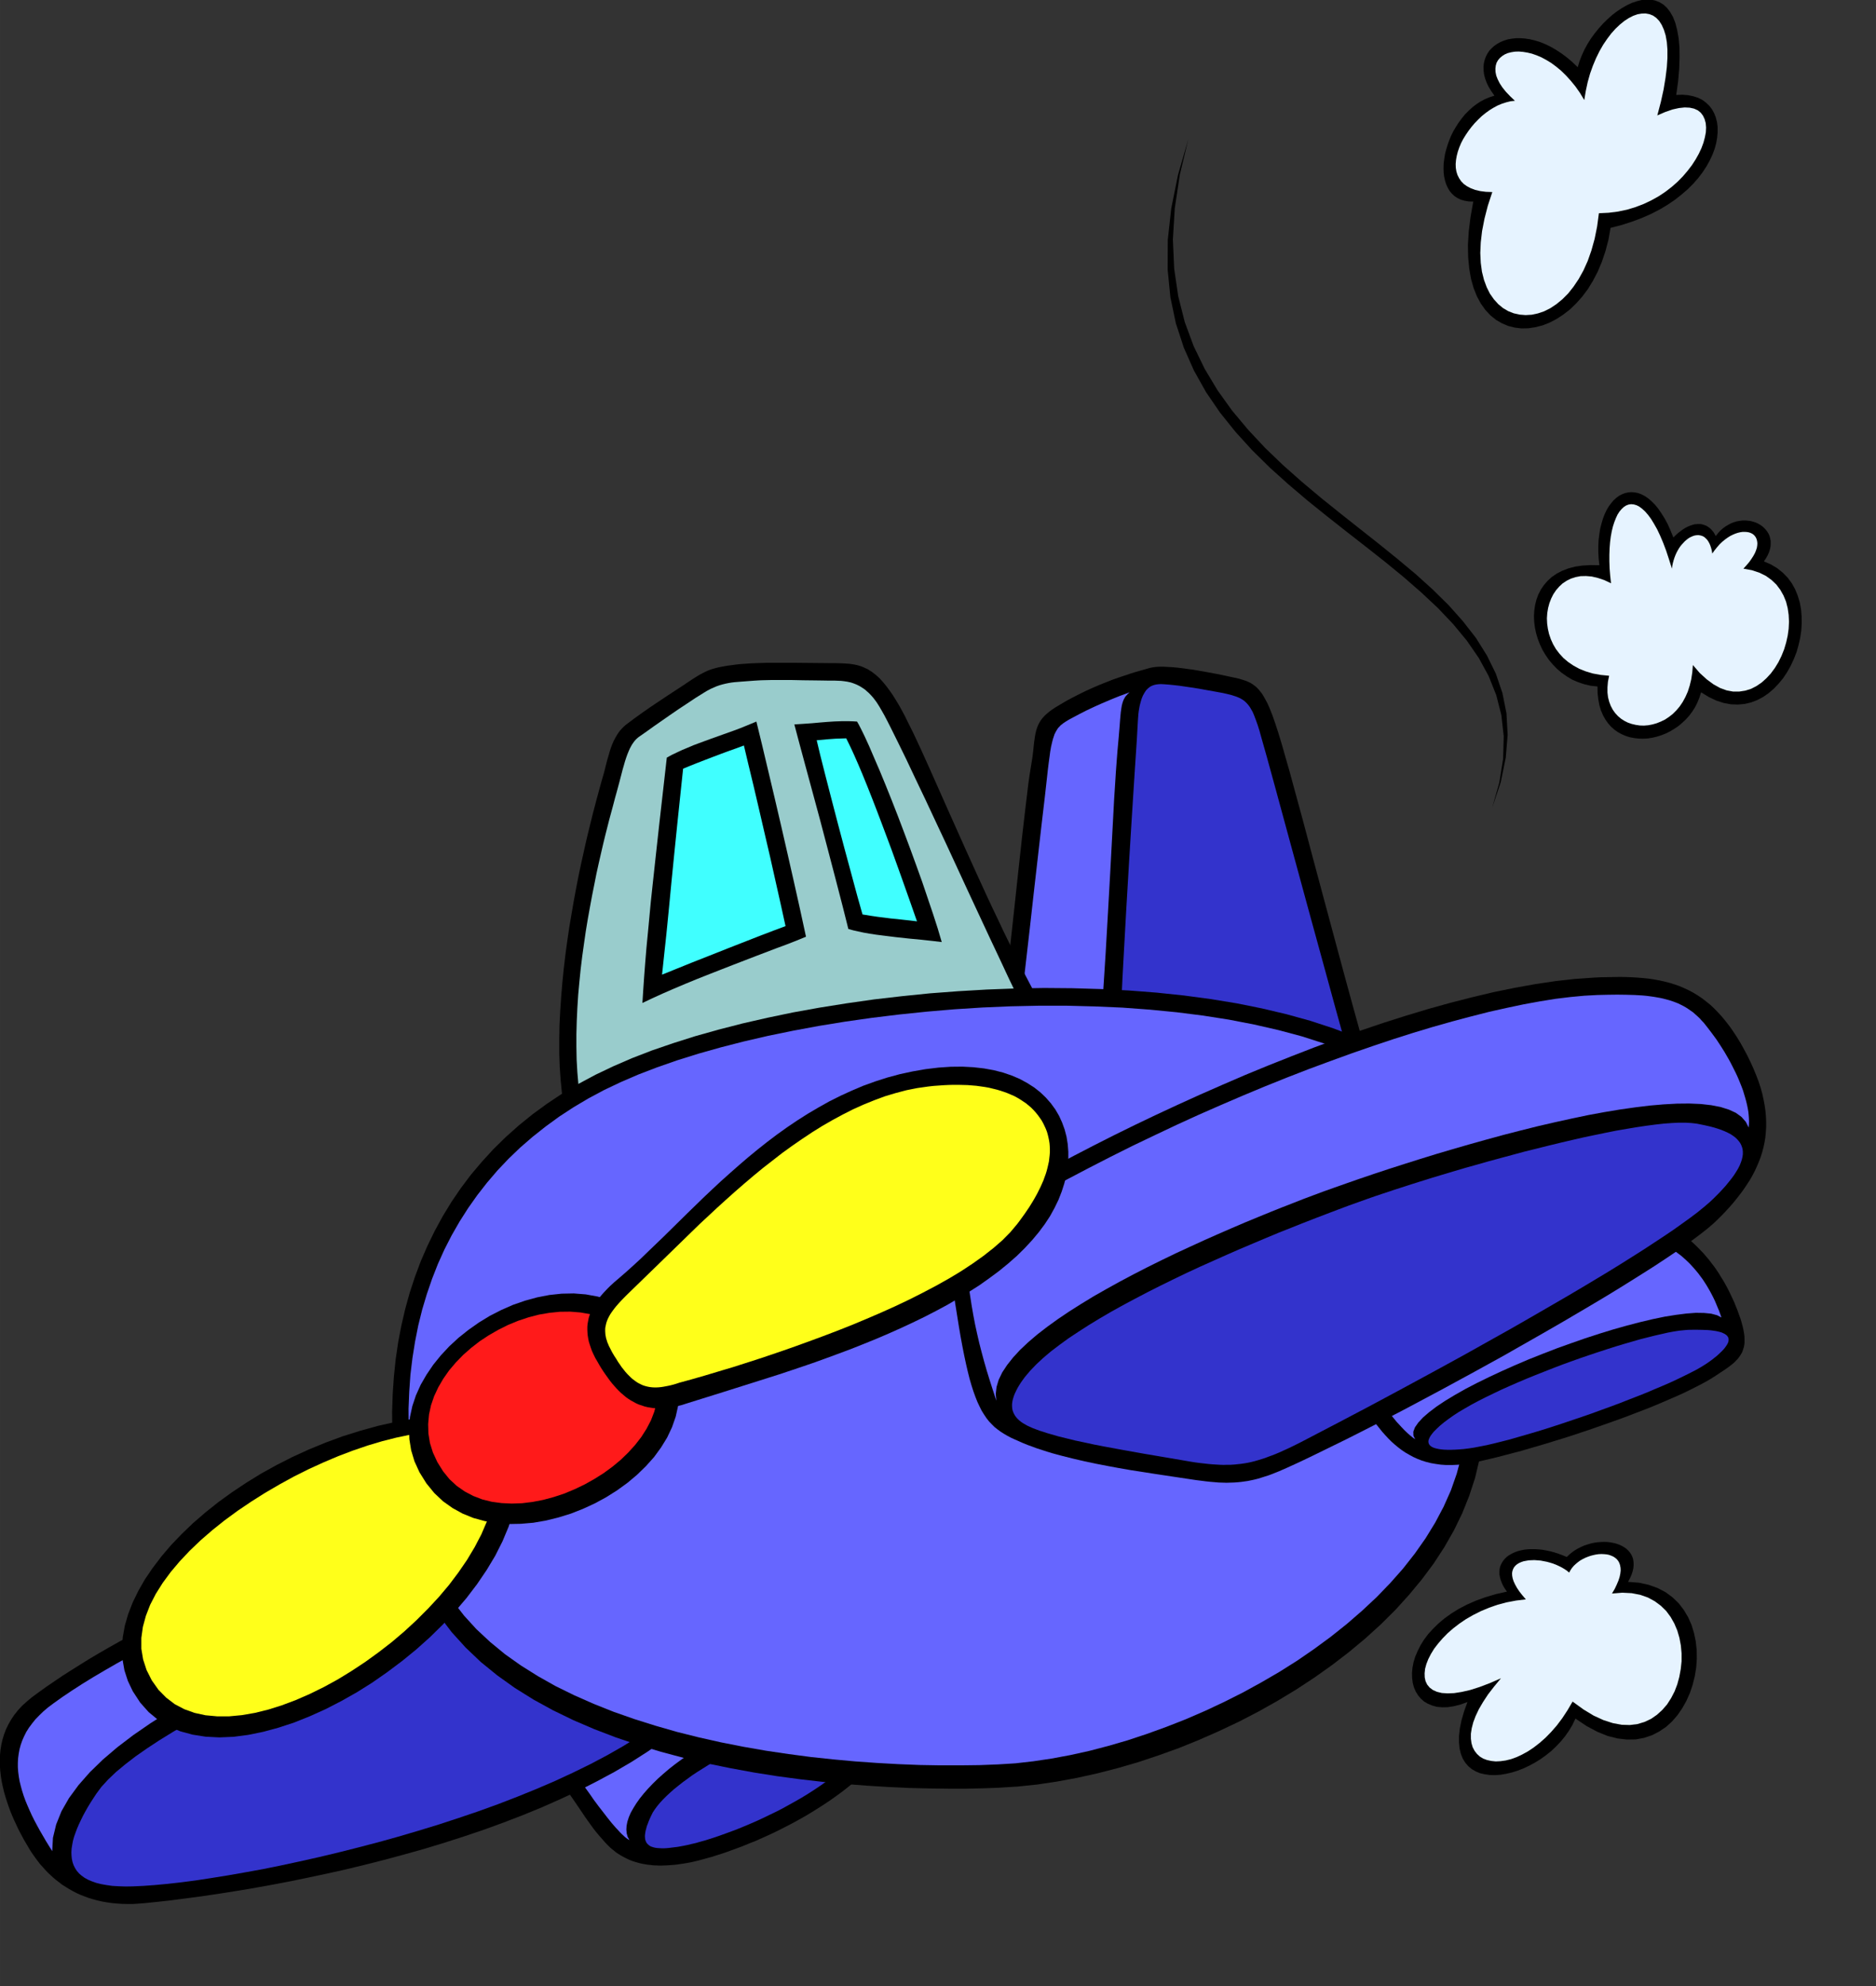 <?xml version='1.0' standalone='no'?>
<!DOCTYPE svg PUBLIC '-//W3C//DTD SVG 1.1//EN' 'http://www.w3.org/Graphics/SVG/1.1/DTD/svg11.dtd'><svg width='72.391mm' height='76.628mm' viewBox='0 0 205 217' xmlns='http://www.w3.org/2000/svg' xmlns:xlink='http://www.w3.org/1999/xlink' version='1.1'><rect x="0" y="0" width="205" height="217" fill="#333333" stroke="none"/><g transform='matrix(1,0,0,1,0,0)'><polygon points='9989,1169 9917,1469 9875,1750 9859,2013 9870,2259 9904,2490 9959,2707 10034,2910 10127,3101 10235,3281 10357,3451 10491,3611 10634,3764 10785,3909 10943,4049 11104,4184 11267,4315 11430,4444 11591,4571 11748,4698 11900,4825 12043,4954 12177,5086 12298,5222 12407,5362 12499,5509 12574,5662 12629,5824 12663,5994 12673,6176 12657,6368 12615,6573 12542,6791 12603,6577 12635,6376 12640,6187 12620,6009 12577,5841 12513,5681 12430,5529 12330,5384 12215,5245 12087,5110 11947,4979 11799,4850 11644,4723 11483,4596 11320,4469 11155,4339 10991,4207 10831,4071 10674,3930 10525,3783 10385,3629 10255,3467 10138,3296 10036,3114 9951,2922 9884,2717 9838,2498 9815,2266 9816,2017 9845,1753 9902,1470 9989,1169' stroke='none' stroke-width='1' stroke-linecap='butt' stroke-linejoin='miter' stroke-miterlimit='4' stroke-opacity='1'  transform='matrix(0.013,0,0,0.013,0,0)' fill='#000000' fill-rule='evenodd' fill-opacity='1'/><polygon points='13262,565 13277,515 13296,466 13318,418 13344,370 13373,324 13405,280 13440,237 13476,197 13514,160 13553,125 13594,94 13635,67 13677,43 13718,24 13760,10 13800,0 13840,-4 13879,-3 13915,5 13950,19 13983,39 14012,66 14039,101 14063,143 14083,194 14098,253 14110,320 14117,396 14118,482 14115,577 14106,682 14090,798 14142,796 14190,800 14234,809 14274,822 14310,840 14341,863 14368,889 14391,919 14409,952 14423,988 14433,1027 14438,1068 14438,1112 14434,1157 14426,1203 14413,1251 14395,1299 14372,1348 14345,1397 14313,1446 14276,1495 14234,1543 14187,1590 14135,1635 14079,1679 14017,1721 13950,1761 13878,1798 13801,1832 13718,1863 13631,1891 13538,1915 13520,2016 13495,2111 13465,2200 13430,2283 13390,2360 13347,2430 13299,2494 13248,2551 13195,2602 13139,2645 13082,2682 13024,2712 12965,2735 12905,2750 12846,2759 12789,2760 12732,2753 12677,2739 12625,2717 12575,2688 12529,2651 12486,2605 12448,2552 12415,2491 12387,2421 12365,2343 12350,2256 12341,2161 12339,2058 12346,1945 12361,1824 12384,1694 12346,1693 12311,1687 12279,1678 12250,1664 12225,1647 12203,1626 12184,1603 12169,1577 12156,1548 12146,1516 12139,1483 12135,1449 12134,1412 12135,1375 12140,1336 12146,1297 12156,1258 12168,1218 12182,1179 12198,1140 12217,1102 12239,1065 12262,1029 12288,994 12315,961 12345,931 12376,902 12410,876 12445,853 12483,833 12522,817 12562,804 12536,767 12514,731 12497,696 12484,661 12475,627 12471,594 12470,562 12473,532 12480,503 12490,476 12503,450 12519,426 12539,405 12561,385 12586,368 12613,353 12642,341 12674,331 12708,325 12744,321 12781,321 12820,324 12861,330 12902,340 12945,353 12989,371 13033,392 13078,418 13124,448 13170,482 13216,521 13262,565' stroke='none' stroke-width='1' stroke-linecap='butt' stroke-linejoin='miter' stroke-miterlimit='4' stroke-opacity='1'  transform='matrix(0.013,0,0,0.013,0,0)' fill='#000000' fill-rule='evenodd' fill-opacity='1'/><polygon points='13317,841 13330,763 13346,689 13366,618 13390,551 13416,489 13445,430 13476,376 13510,326 13544,281 13580,241 13617,206 13654,176 13691,152 13728,133 13764,120 13799,114 13833,113 13865,119 13895,131 13922,150 13947,176 13968,209 13986,249 14001,297 14011,353 14016,416 14016,487 14011,566 14000,654 13984,751 13961,856 13931,970 13998,941 14059,920 14113,908 14161,903 14204,905 14240,913 14271,927 14296,947 14315,972 14329,1002 14338,1035 14341,1072 14339,1112 14331,1154 14319,1199 14302,1245 14280,1292 14253,1340 14222,1388 14186,1435 14146,1482 14102,1527 14053,1570 14000,1611 13943,1649 13882,1683 13817,1714 13749,1740 13677,1762 13601,1778 13522,1788 13440,1792 13425,1904 13404,2008 13377,2105 13346,2193 13310,2273 13270,2345 13227,2409 13182,2466 13133,2515 13083,2556 13032,2590 12980,2616 12927,2634 12875,2645 12824,2648 12773,2644 12724,2633 12678,2615 12634,2589 12594,2556 12557,2515 12524,2468 12497,2414 12474,2352 12457,2284 12447,2209 12443,2126 12447,2037 12458,1942 12478,1839 12506,1730 12544,1614 12490,1612 12443,1606 12400,1596 12363,1582 12331,1565 12304,1546 12282,1523 12265,1498 12251,1470 12242,1441 12237,1410 12236,1378 12239,1344 12245,1310 12254,1275 12266,1240 12281,1204 12299,1169 12320,1135 12343,1101 12368,1068 12395,1036 12424,1006 12454,977 12486,951 12519,927 12553,906 12588,887 12624,872 12661,860 12697,851 12734,847 12693,808 12658,771 12629,735 12606,700 12589,666 12577,635 12571,605 12570,577 12573,551 12580,527 12592,506 12608,487 12627,471 12649,457 12675,446 12703,439 12734,434 12767,433 12802,436 12839,442 12877,451 12917,465 12957,482 12998,504 13039,529 13081,560 13122,594 13163,634 13203,678 13243,727 13281,781 13317,841' stroke='none' stroke-width='1' stroke-linecap='butt' stroke-linejoin='miter' stroke-miterlimit='4' stroke-opacity='1'  transform='matrix(0.013,0,0,0.013,0,0)' fill='#e6f3ff' fill-rule='evenodd' fill-opacity='1'/><polygon points='14066,4517 14081,4502 14095,4489 14110,4476 14125,4465 14139,4454 14153,4445 14167,4436 14181,4429 14194,4423 14208,4417 14221,4413 14233,4409 14246,4406 14258,4405 14270,4404 14282,4404 14294,4404 14305,4406 14316,4409 14326,4412 14336,4416 14346,4420 14355,4426 14364,4432 14373,4439 14381,4446 14389,4455 14397,4464 14404,4473 14410,4483 14416,4494 14422,4505 14442,4480 14462,4458 14484,4439 14506,4423 14530,4409 14553,4397 14577,4388 14601,4381 14625,4377 14648,4374 14672,4374 14695,4376 14717,4379 14739,4385 14760,4392 14779,4401 14798,4412 14815,4424 14830,4438 14844,4453 14856,4469 14867,4487 14875,4506 14880,4526 14884,4547 14884,4569 14883,4592 14878,4616 14870,4641 14859,4666 14845,4691 14827,4718 14887,4744 14940,4776 14986,4813 15027,4855 15061,4901 15089,4951 15111,5005 15128,5061 15139,5119 15144,5178 15145,5239 15141,5300 15132,5361 15118,5422 15101,5482 15078,5540 15052,5596 15022,5649 14989,5699 14951,5745 14911,5787 14867,5825 14821,5857 14772,5883 14720,5903 14665,5916 14609,5921 14550,5919 14490,5908 14428,5888 14364,5858 14299,5818 14285,5862 14268,5904 14248,5944 14225,5980 14199,6015 14171,6046 14140,6075 14108,6102 14074,6125 14039,6146 14003,6164 13965,6179 13927,6191 13889,6200 13851,6206 13813,6208 13775,6207 13738,6203 13701,6196 13666,6185 13633,6171 13600,6153 13570,6132 13542,6107 13517,6079 13494,6046 13474,6010 13457,5970 13444,5926 13435,5878 13429,5825 13428,5769 13371,5763 13316,5750 13265,5733 13216,5712 13171,5685 13128,5655 13089,5622 13053,5585 13020,5546 12991,5504 12965,5460 12944,5415 12926,5368 12912,5321 12902,5273 12896,5225 12894,5177 12897,5130 12904,5083 12915,5039 12931,4996 12952,4955 12978,4917 13009,4881 13044,4849 13085,4821 13131,4797 13183,4777 13240,4762 13302,4753 13370,4749 13444,4750 13438,4693 13435,4638 13435,4585 13438,4535 13444,4487 13451,4442 13462,4399 13474,4359 13488,4322 13504,4288 13522,4257 13542,4230 13563,4205 13585,4185 13609,4167 13634,4154 13659,4144 13686,4138 13713,4136 13741,4138 13769,4144 13797,4154 13826,4169 13854,4188 13882,4212 13911,4241 13938,4274 13965,4313 13992,4356 14018,4404 14042,4458 14066,4517' stroke='none' stroke-width='1' stroke-linecap='butt' stroke-linejoin='miter' stroke-miterlimit='4' stroke-opacity='1'  transform='matrix(0.013,0,0,0.013,0,0)' fill='#000000' fill-rule='evenodd' fill-opacity='1'/><polygon points='14054,4779 14057,4755 14062,4731 14068,4709 14075,4687 14083,4666 14092,4646 14102,4627 14113,4608 14124,4592 14137,4576 14150,4562 14163,4548 14176,4537 14190,4526 14204,4517 14219,4510 14233,4504 14247,4500 14261,4498 14275,4497 14289,4499 14302,4502 14315,4507 14327,4514 14338,4524 14349,4535 14359,4549 14368,4565 14376,4583 14383,4604 14389,4627 14393,4652 14413,4624 14434,4598 14455,4574 14477,4553 14499,4535 14521,4519 14543,4505 14565,4494 14586,4485 14607,4478 14628,4473 14648,4470 14666,4470 14684,4471 14701,4474 14716,4479 14730,4486 14742,4495 14752,4506 14760,4518 14766,4532 14770,4548 14772,4565 14771,4583 14768,4603 14761,4625 14752,4647 14739,4671 14723,4696 14704,4723 14681,4750 14655,4779 14726,4792 14789,4813 14844,4840 14891,4874 14932,4913 14965,4957 14992,5005 15013,5056 15027,5111 15035,5167 15038,5225 15035,5284 15027,5342 15014,5400 14997,5457 14975,5512 14949,5565 14919,5614 14885,5660 14848,5700 14808,5736 14764,5766 14719,5789 14671,5804 14620,5812 14568,5812 14514,5802 14459,5782 14403,5751 14346,5709 14288,5656 14230,5589 14225,5651 14216,5710 14203,5763 14187,5813 14167,5858 14144,5900 14119,5937 14091,5970 14061,6000 14029,6025 13996,6047 13961,6064 13926,6078 13891,6088 13855,6095 13819,6098 13784,6097 13750,6092 13716,6084 13684,6073 13654,6058 13626,6040 13600,6018 13577,5993 13557,5965 13540,5933 13527,5899 13517,5861 13512,5820 13512,5776 13516,5729 13526,5679 13455,5672 13389,5660 13329,5642 13274,5620 13225,5593 13181,5563 13142,5530 13108,5493 13079,5455 13055,5414 13036,5372 13021,5328 13011,5284 13005,5240 13003,5196 13006,5152 13013,5110 13024,5069 13039,5030 13057,4994 13080,4960 13106,4930 13135,4903 13168,4881 13204,4863 13244,4850 13286,4842 13332,4841 13380,4845 13431,4857 13485,4875 13542,4902 13535,4838 13530,4776 13528,4717 13528,4661 13530,4607 13534,4556 13540,4509 13548,4465 13558,4424 13570,4387 13583,4354 13597,4324 13613,4299 13631,4278 13649,4261 13669,4248 13690,4240 13711,4237 13733,4239 13757,4246 13780,4258 13804,4276 13829,4299 13854,4328 13879,4362 13904,4403 13930,4449 13955,4502 13980,4561 14005,4627 14029,4700 14054,4779' stroke='none' stroke-width='1' stroke-linecap='butt' stroke-linejoin='miter' stroke-miterlimit='4' stroke-opacity='1'  transform='matrix(0.013,0,0,0.013,0,0)' fill='#e6f3ff' fill-rule='evenodd' fill-opacity='1'/><polygon points='13170,13085 13192,13064 13215,13045 13239,13028 13265,13013 13291,13000 13318,12988 13346,12979 13373,12971 13401,12965 13429,12961 13457,12959 13485,12958 13511,12959 13538,12962 13563,12967 13587,12973 13610,12981 13632,12991 13651,13002 13670,13015 13686,13030 13700,13046 13712,13064 13721,13083 13728,13104 13731,13127 13732,13151 13730,13177 13724,13204 13715,13232 13702,13262 13685,13294 13777,13301 13859,13319 13934,13346 14001,13381 14059,13424 14110,13473 14153,13529 14189,13589 14218,13654 14239,13722 14254,13793 14262,13866 14263,13940 14258,14014 14246,14087 14228,14159 14205,14228 14175,14295 14140,14357 14100,14415 14054,14468 14003,14514 13946,14552 13886,14583 13820,14605 13750,14618 13675,14619 13597,14610 13514,14589 13427,14554 13337,14506 13243,14443 13218,14495 13189,14544 13156,14591 13120,14635 13080,14677 13039,14716 12995,14751 12949,14784 12902,14813 12854,14839 12805,14862 12756,14881 12708,14896 12660,14907 12613,14915 12567,14918 12523,14917 12481,14911 12441,14902 12405,14887 12372,14868 12342,14843 12317,14814 12296,14780 12280,14740 12269,14695 12264,14645 12264,14588 12271,14526 12285,14458 12306,14385 12335,14304 12276,14325 12221,14339 12169,14347 12122,14348 12078,14344 12038,14333 12002,14318 11970,14299 11942,14274 11919,14246 11900,14215 11885,14180 11875,14142 11870,14101 11869,14059 11873,14015 11882,13969 11896,13923 11916,13876 11940,13828 11969,13781 12004,13734 12045,13689 12091,13644 12142,13601 12199,13560 12262,13521 12331,13485 12406,13452 12486,13423 12573,13397 12667,13376 12649,13350 12634,13325 12623,13300 12614,13276 12608,13253 12604,13231 12604,13209 12605,13189 12609,13169 12616,13150 12625,13133 12636,13116 12648,13101 12663,13086 12680,13073 12699,13062 12719,13051 12741,13042 12764,13034 12789,13028 12816,13023 12843,13020 12872,13019 12902,13019 12933,13021 12965,13024 12997,13030 13031,13037 13065,13046 13099,13057 13134,13070 13170,13085' stroke='none' stroke-width='1' stroke-linecap='butt' stroke-linejoin='miter' stroke-miterlimit='4' stroke-opacity='1'  transform='matrix(0.013,0,0,0.013,0,0)' fill='#000000' fill-rule='evenodd' fill-opacity='1'/><polygon points='13190,13216 13201,13196 13213,13178 13228,13160 13245,13144 13263,13129 13282,13115 13303,13103 13325,13092 13347,13083 13370,13075 13393,13069 13416,13064 13439,13061 13462,13060 13484,13061 13505,13063 13525,13067 13544,13074 13562,13082 13577,13092 13591,13104 13603,13119 13612,13136 13618,13154 13622,13176 13623,13199 13620,13225 13614,13253 13604,13284 13590,13317 13573,13353 13550,13392 13637,13385 13716,13389 13788,13403 13853,13426 13910,13457 13961,13495 14006,13539 14043,13589 14074,13644 14099,13703 14117,13765 14129,13829 14135,13895 14135,13961 14128,14027 14116,14092 14099,14155 14076,14215 14047,14271 14013,14324 13973,14370 13928,14411 13879,14445 13824,14471 13764,14489 13700,14497 13631,14495 13557,14481 13479,14456 13396,14418 13310,14366 13219,14300 13176,14373 13132,14440 13086,14501 13038,14556 12990,14605 12941,14648 12892,14686 12844,14718 12795,14745 12748,14767 12701,14784 12656,14795 12613,14801 12573,14803 12535,14799 12499,14791 12467,14779 12439,14762 12415,14740 12395,14714 12379,14684 12369,14650 12364,14612 12364,14570 12371,14524 12384,14474 12404,14421 12431,14364 12466,14304 12508,14240 12559,14174 12617,14104 12523,14145 12436,14178 12357,14203 12287,14219 12223,14229 12168,14231 12120,14228 12079,14218 12045,14203 12018,14183 11997,14158 11983,14129 11976,14097 11975,14062 11979,14024 11990,13984 12006,13943 12028,13900 12055,13856 12088,13813 12126,13769 12168,13726 12215,13685 12267,13645 12323,13607 12384,13572 12448,13540 12517,13511 12589,13486 12665,13466 12744,13451 12826,13441 12796,13406 12771,13374 12751,13344 12735,13315 12723,13289 12715,13264 12711,13242 12710,13221 12713,13203 12719,13186 12727,13171 12739,13157 12752,13146 12768,13136 12786,13128 12806,13121 12827,13117 12850,13113 12873,13112 12898,13111 12924,13113 12950,13115 12976,13120 13002,13125 13028,13132 13054,13140 13080,13150 13104,13161 13128,13173 13150,13186 13171,13200 13190,13216' stroke='none' stroke-width='1' stroke-linecap='butt' stroke-linejoin='miter' stroke-miterlimit='4' stroke-opacity='1'  transform='matrix(0.013,0,0,0.013,0,0)' fill='#e6f3ff' fill-rule='evenodd' fill-opacity='1'/><polygon points='4578,14791 4634,14866 4684,14934 4729,14995 4769,15051 4836,15148 4891,15229 4915,15265 4939,15299 4962,15331 4985,15363 5009,15394 5035,15425 5063,15457 5093,15491 5110,15508 5126,15524 5143,15539 5161,15553 5178,15567 5196,15579 5215,15591 5234,15602 5253,15612 5273,15622 5293,15631 5313,15639 5334,15646 5355,15652 5377,15658 5399,15663 5421,15667 5444,15671 5467,15673 5490,15676 5514,15677 5539,15678 5563,15678 5589,15677 5614,15676 5640,15674 5667,15672 5694,15669 5721,15665 5749,15661 5777,15656 5805,15651 5836,15644 5870,15636 5907,15626 5947,15615 5990,15603 6036,15588 6084,15573 6134,15555 6186,15536 6240,15516 6296,15493 6354,15470 6412,15444 6472,15417 6533,15388 6594,15357 6656,15325 6718,15291 6780,15256 6842,15218 6904,15179 6965,15139 7026,15096 7086,15052 7145,15005 7202,14958 7259,14908 7313,14856 7366,14803 7417,14748 7465,14691 7511,14632 7390,14581 7267,14532 7143,14483 7017,14436 6891,14390 6765,14345 6640,14302 6516,14260 6393,14221 6272,14184 6154,14149 6039,14117 5928,14088 5821,14061 5769,14049 5718,14038 5669,14028 5621,14018 5537,14071 5458,14122 5385,14169 5317,14215 5252,14259 5190,14302 5130,14344 5072,14386 5015,14429 4957,14473 4900,14519 4841,14567 4780,14618 4716,14671 4649,14729 4578,14791' stroke='none' stroke-width='1' stroke-linecap='butt' stroke-linejoin='miter' stroke-miterlimit='4' stroke-opacity='1'  transform='matrix(0.013,0,0,0.013,0,0)' fill='#000000' fill-rule='evenodd' fill-opacity='1'/><polygon points='4778,14812 4826,14886 4887,14976 4921,15026 4957,15076 4993,15128 5031,15179 5069,15228 5106,15276 5142,15321 5177,15361 5194,15379 5210,15397 5225,15412 5240,15426 5254,15439 5267,15449 5280,15458 5291,15464 5276,15437 5268,15408 5265,15376 5267,15343 5274,15308 5286,15271 5302,15234 5324,15195 5349,15155 5378,15114 5411,15073 5447,15032 5487,14990 5530,14948 5576,14907 5624,14866 5675,14826 5728,14787 5783,14749 5840,14712 5898,14676 5958,14642 6019,14610 6081,14580 6143,14552 6206,14527 6269,14504 6332,14484 6394,14467 6457,14453 6518,14443 6579,14436 6437,14390 6304,14346 6180,14305 6063,14267 6008,14250 5953,14235 5900,14220 5848,14207 5797,14196 5746,14187 5696,14179 5647,14173 5526,14254 5410,14334 5298,14411 5189,14489 5136,14528 5084,14567 5032,14607 4981,14646 4930,14687 4879,14728 4828,14769 4778,14812' stroke='none' stroke-width='1' stroke-linecap='butt' stroke-linejoin='miter' stroke-miterlimit='4' stroke-opacity='1'  transform='matrix(0.013,0,0,0.013,0,0)' fill='#6666ff' fill-rule='evenodd' fill-opacity='1'/><polygon points='6801,14513 6755,14519 6708,14527 6660,14537 6611,14549 6561,14562 6510,14578 6459,14595 6408,14613 6356,14633 6305,14654 6253,14677 6202,14700 6151,14725 6101,14751 6052,14777 6003,14804 5956,14832 5910,14861 5865,14889 5821,14918 5780,14948 5740,14977 5702,15007 5666,15036 5632,15066 5601,15095 5573,15123 5547,15151 5524,15179 5504,15206 5487,15232 5474,15258 5463,15282 5453,15305 5445,15327 5437,15347 5432,15367 5427,15385 5424,15402 5422,15417 5421,15432 5422,15446 5423,15458 5427,15470 5431,15480 5437,15490 5444,15498 5452,15505 5461,15512 5472,15518 5484,15522 5497,15526 5511,15529 5527,15531 5544,15532 5562,15533 5581,15533 5602,15532 5624,15530 5647,15527 5696,15521 5751,15511 5780,15505 5813,15497 5848,15489 5886,15478 5926,15467 5967,15454 6011,15440 6057,15424 6104,15407 6153,15389 6203,15370 6254,15349 6306,15327 6359,15304 6413,15279 6467,15253 6521,15227 6576,15199 6630,15169 6684,15139 6738,15108 6792,15075 6845,15041 6897,15006 6948,14970 6998,14933 7047,14895 7094,14856 7140,14816 7183,14775 7225,14733 7265,14689 7206,14666 7149,14643 7093,14621 7037,14600 6980,14578 6923,14557 6863,14535 6801,14513' stroke='none' stroke-width='1' stroke-linecap='butt' stroke-linejoin='miter' stroke-miterlimit='4' stroke-opacity='1'  transform='matrix(0.013,0,0,0.013,0,0)' fill='#3333cc' fill-rule='evenodd' fill-opacity='1'/><polygon points='3903,12619 3726,12675 3553,12732 3385,12788 3222,12844 3064,12900 2910,12955 2760,13010 2615,13065 2474,13120 2337,13174 2205,13228 2076,13282 1952,13335 1831,13388 1715,13440 1602,13492 1493,13544 1388,13596 1287,13646 1189,13697 1094,13747 1003,13796 916,13845 831,13894 750,13942 673,13990 598,14037 526,14083 458,14129 392,14174 329,14219 269,14263 226,14299 186,14335 151,14373 120,14412 93,14452 70,14493 50,14534 34,14576 21,14619 11,14663 4,14706 0,14750 -2,14794 -1,14838 2,14882 7,14926 14,14970 23,15013 33,15056 45,15098 58,15139 72,15180 86,15219 102,15258 118,15295 135,15331 151,15366 168,15399 201,15461 233,15515 248,15541 264,15566 281,15591 299,15616 317,15640 336,15665 357,15688 378,15712 400,15735 423,15757 447,15779 472,15800 498,15820 524,15840 553,15858 582,15876 612,15893 643,15909 676,15924 710,15937 744,15950 781,15961 818,15971 857,15980 897,15987 938,15993 980,15997 1024,16000 1070,16001 1117,16001 1165,15998 1215,15994 1323,15983 1439,15970 1562,15954 1691,15937 1826,15917 1966,15895 2112,15871 2262,15844 2416,15815 2573,15783 2733,15749 2896,15713 3061,15673 3227,15631 3394,15586 3562,15539 3730,15488 3898,15434 4064,15378 4229,15318 4393,15255 4554,15189 4712,15119 4867,15047 5018,14970 5165,14891 5307,14808 5443,14721 5574,14631 5699,14537 5817,14439 5928,14337 5876,14297 5823,14254 5768,14210 5712,14163 5594,14065 5472,13960 5215,13736 4948,13501 4812,13382 4676,13263 4541,13145 4407,13030 4276,12919 4147,12813 4084,12762 4023,12712 3962,12665 3903,12619' stroke='none' stroke-width='1' stroke-linecap='butt' stroke-linejoin='miter' stroke-miterlimit='4' stroke-opacity='1'  transform='matrix(0.013,0,0,0.013,0,0)' fill='#000000' fill-rule='evenodd' fill-opacity='1'/><polygon points='3870,12783 3780,12809 3685,12837 3586,12867 3485,12900 3380,12934 3272,12971 3161,13010 3049,13050 2934,13092 2818,13136 2701,13182 2582,13229 2463,13277 2343,13326 2223,13377 2104,13429 1984,13481 1866,13535 1748,13589 1632,13644 1517,13699 1404,13755 1294,13811 1186,13868 1081,13924 979,13981 880,14038 785,14094 694,14150 607,14206 525,14261 448,14316 404,14349 365,14382 330,14416 297,14450 269,14485 243,14520 221,14555 203,14591 187,14627 174,14664 164,14701 157,14739 152,14777 150,14815 150,14853 153,14892 158,14931 165,14971 175,15011 186,15051 199,15092 214,15133 231,15174 249,15215 268,15257 289,15299 312,15342 335,15384 360,15427 385,15470 412,15514 439,15557 445,15445 472,15333 517,15221 580,15111 660,15002 755,14894 864,14788 986,14684 1120,14582 1265,14482 1418,14385 1580,14292 1748,14201 1922,14114 2101,14030 2282,13950 2466,13875 2650,13804 2834,13737 3016,13676 3195,13619 3370,13568 3539,13523 3702,13483 3857,13450 4003,13423 4139,13403 4263,13390 4375,13383 4472,13385 4555,13393 4621,13410 4503,13309 4398,13221 4304,13143 4217,13072 4134,13004 4051,12936 3964,12863 3870,12783' stroke='none' stroke-width='1' stroke-linecap='butt' stroke-linejoin='miter' stroke-miterlimit='4' stroke-opacity='1'  transform='matrix(0.013,0,0,0.013,0,0)' fill='#6666ff' fill-rule='evenodd' fill-opacity='1'/><polygon points='4771,13542 4670,13530 4560,13525 4443,13526 4319,13534 4189,13548 4054,13568 3914,13594 3770,13625 3622,13660 3472,13700 3320,13745 3166,13793 3012,13844 2858,13899 2704,13957 2551,14018 2400,14081 2252,14145 2107,14212 1965,14279 1829,14348 1697,14417 1571,14486 1452,14556 1340,14625 1235,14694 1139,14761 1052,14828 975,14892 909,14955 853,15016 810,15074 785,15112 761,15149 738,15187 717,15224 697,15261 679,15298 662,15334 647,15369 634,15404 622,15438 613,15471 607,15504 602,15535 600,15566 601,15595 604,15623 610,15650 619,15676 631,15700 646,15723 664,15744 686,15763 711,15781 740,15797 773,15811 810,15824 850,15834 895,15842 944,15849 997,15852 1054,15854 1117,15853 1204,15849 1301,15842 1408,15832 1523,15819 1646,15803 1776,15783 1913,15761 2056,15736 2205,15709 2358,15678 2516,15644 2677,15608 2841,15569 3007,15527 3176,15483 3345,15436 3515,15386 3685,15334 3853,15279 4021,15222 4187,15162 4350,15099 4510,15034 4666,14967 4817,14897 4964,14825 5104,14751 5239,14674 5366,14595 5486,14514 5598,14430 5701,14344 5570,14234 5450,14132 5339,14036 5231,13943 5124,13850 5015,13755 4898,13653 4771,13542' stroke='none' stroke-width='1' stroke-linecap='butt' stroke-linejoin='miter' stroke-miterlimit='4' stroke-opacity='1'  transform='matrix(0.013,0,0,0.013,0,0)' fill='#3333cc' fill-rule='evenodd' fill-opacity='1'/><polygon points='11513,8961 11441,8704 11373,8459 11309,8225 11249,8003 11138,7591 11039,7222 10952,6895 10874,6609 10839,6480 10805,6362 10774,6253 10744,6154 10731,6115 10719,6078 10707,6044 10696,6012 10684,5982 10673,5954 10662,5929 10651,5905 10639,5883 10628,5863 10617,5844 10606,5827 10594,5812 10583,5798 10571,5785 10559,5773 10546,5763 10534,5754 10521,5745 10507,5737 10493,5731 10479,5724 10464,5719 10449,5714 10416,5704 10381,5696 10343,5688 10302,5679 10213,5661 10121,5644 10075,5636 10029,5628 9984,5622 9940,5616 9897,5611 9855,5607 9816,5605 9779,5603 9745,5603 9714,5605 9700,5607 9687,5609 9675,5611 9663,5614 9611,5629 9540,5649 9499,5662 9454,5677 9406,5693 9355,5711 9302,5732 9246,5754 9188,5779 9128,5806 9067,5836 9005,5868 8973,5885 8942,5903 8910,5922 8878,5941 8859,5953 8841,5965 8825,5977 8810,5989 8796,6001 8783,6013 8772,6025 8762,6036 8752,6049 8744,6061 8737,6073 8730,6086 8724,6099 8719,6112 8714,6126 8710,6140 8703,6169 8698,6200 8693,6234 8689,6270 8685,6310 8680,6352 8673,6398 8665,6448 8655,6509 8644,6586 8633,6679 8620,6786 8591,7036 8559,7328 8524,7653 8486,8000 8445,8360 8403,8723 8487,8735 8571,8747 8657,8759 8744,8770 8920,8790 9101,8810 9285,8828 9473,8845 9665,8861 9860,8876 10058,8890 10258,8902 10462,8914 10668,8925 10876,8935 11086,8944 11299,8953 11513,8961' stroke='none' stroke-width='1' stroke-linecap='butt' stroke-linejoin='miter' stroke-miterlimit='4' stroke-opacity='1'  transform='matrix(0.013,0,0,0.013,0,0)' fill='#000000' fill-rule='evenodd' fill-opacity='1'/><polygon points='11317,8803 11223,8463 11119,8083 11010,7686 10903,7293 10803,6926 10716,6606 10647,6355 10602,6196 10587,6142 10572,6094 10557,6052 10543,6015 10536,5998 10529,5982 10521,5968 10513,5954 10505,5941 10497,5930 10488,5919 10479,5909 10470,5900 10460,5891 10449,5883 10438,5876 10426,5869 10413,5863 10399,5857 10385,5852 10354,5842 10319,5833 10279,5824 10235,5816 10152,5801 10080,5788 10017,5778 9962,5770 9914,5763 9870,5758 9831,5754 9793,5751 9776,5750 9758,5749 9740,5750 9722,5752 9712,5754 9703,5756 9694,5759 9686,5762 9677,5766 9668,5771 9660,5777 9651,5784 9643,5792 9635,5800 9628,5810 9621,5821 9614,5833 9607,5846 9601,5860 9595,5876 9590,5893 9585,5911 9580,5931 9576,5953 9572,5976 9569,6001 9567,6027 9565,6056 9555,6231 9537,6504 9515,6850 9491,7239 9467,7645 9445,8041 9435,8226 9427,8399 9421,8555 9417,8692 9650,8710 9903,8729 10165,8747 10428,8764 10558,8772 10684,8779 10807,8786 10924,8791 11034,8796 11137,8800 11232,8802 11317,8803' stroke='none' stroke-width='1' stroke-linecap='butt' stroke-linejoin='miter' stroke-miterlimit='4' stroke-opacity='1'  transform='matrix(0.013,0,0,0.013,0,0)' fill='#3333cc' fill-rule='evenodd' fill-opacity='1'/><polygon points='9495,5818 9453,5834 9412,5849 9372,5865 9333,5881 9260,5912 9193,5942 9132,5971 9077,5999 9028,6025 8985,6048 8962,6062 8942,6075 8933,6082 8924,6089 8915,6096 8908,6104 8900,6112 8893,6120 8887,6129 8881,6139 8875,6149 8870,6159 8864,6171 8860,6183 8851,6210 8843,6241 8835,6276 8828,6316 8822,6361 8815,6412 8808,6469 8801,6533 8782,6703 8755,6932 8724,7203 8690,7500 8656,7804 8622,8100 8591,8369 8566,8595 8643,8607 8728,8620 8816,8633 8907,8646 8952,8653 8998,8658 9042,8663 9086,8668 9129,8671 9170,8674 9210,8676 9248,8677 9260,8517 9272,8350 9283,8180 9294,8007 9314,7658 9333,7319 9350,7001 9365,6719 9373,6595 9380,6485 9387,6391 9393,6313 9404,6191 9412,6094 9415,6053 9418,6017 9421,5986 9425,5958 9429,5933 9434,5912 9440,5893 9447,5876 9452,5868 9456,5860 9461,5853 9467,5846 9480,5832 9495,5818' stroke='none' stroke-width='1' stroke-linecap='butt' stroke-linejoin='miter' stroke-miterlimit='4' stroke-opacity='1'  transform='matrix(0.013,0,0,0.013,0,0)' fill='#6666ff' fill-rule='evenodd' fill-opacity='1'/><polygon points='8837,8592 8794,8519 8750,8442 8706,8362 8662,8278 8617,8192 8572,8103 8526,8012 8481,7920 8435,7826 8390,7730 8344,7634 8299,7538 8210,7344 8123,7152 7958,6783 7810,6450 7744,6304 7684,6175 7656,6118 7630,6066 7607,6019 7585,5978 7565,5941 7545,5907 7525,5874 7506,5844 7487,5816 7468,5790 7450,5766 7432,5744 7414,5723 7397,5704 7379,5687 7362,5672 7344,5658 7327,5645 7309,5634 7292,5623 7274,5615 7257,5607 7239,5600 7220,5594 7202,5589 7183,5585 7164,5582 7145,5579 7105,5576 7063,5574 7018,5573 6971,5573 6872,5572 6767,5571 6661,5570 6555,5570 6453,5570 6355,5573 6309,5575 6265,5578 6224,5581 6186,5585 6151,5590 6118,5594 6089,5599 6062,5604 6037,5609 6014,5615 5992,5621 5971,5628 5950,5636 5930,5645 5910,5655 5889,5666 5867,5679 5844,5693 5819,5709 5793,5726 5735,5765 5672,5806 5605,5850 5536,5896 5466,5943 5397,5991 5329,6040 5265,6088 5253,6098 5242,6108 5231,6119 5221,6130 5211,6141 5202,6153 5194,6165 5186,6177 5171,6203 5157,6230 5145,6258 5134,6288 5124,6319 5115,6351 5105,6384 5096,6419 5078,6491 5056,6567 5040,6625 5015,6717 4983,6839 4946,6989 4926,7073 4906,7163 4885,7257 4864,7356 4844,7459 4824,7566 4805,7676 4786,7788 4769,7903 4753,8020 4739,8139 4727,8258 4717,8378 4709,8497 4703,8617 4701,8735 4701,8852 4705,8968 4713,9081 4724,9192 4739,9299 4758,9403 4782,9503 4811,9599 4875,9577 4950,9554 5034,9529 5127,9503 5229,9475 5339,9446 5456,9416 5580,9385 5844,9320 6127,9251 6423,9181 6727,9110 7340,8966 7923,8827 8191,8762 8436,8701 8548,8672 8653,8644 8749,8617 8837,8592' stroke='none' stroke-width='1' stroke-linecap='butt' stroke-linejoin='miter' stroke-miterlimit='4' stroke-opacity='1'  transform='matrix(0.013,0,0,0.013,0,0)' fill='#000000' fill-rule='evenodd' fill-opacity='1'/><polygon points='8613,8499 8552,8372 8481,8225 8404,8060 8320,7882 8141,7498 7957,7100 7866,6906 7778,6718 7694,6542 7617,6379 7546,6234 7485,6111 7458,6058 7434,6012 7412,5973 7394,5942 7381,5921 7368,5901 7354,5882 7341,5865 7327,5849 7314,5835 7300,5821 7286,5809 7273,5797 7259,5787 7245,5778 7231,5769 7218,5762 7204,5755 7190,5749 7177,5744 7163,5739 7150,5735 7136,5732 7123,5729 7096,5725 7070,5722 7019,5720 6971,5720 6914,5719 6840,5718 6753,5717 6660,5715 6566,5715 6476,5715 6435,5716 6396,5717 6361,5719 6331,5721 6277,5725 6225,5729 6200,5731 6175,5733 6150,5736 6126,5740 6101,5745 6076,5751 6051,5758 6025,5767 5999,5778 5972,5790 5944,5805 5916,5822 5847,5865 5778,5911 5708,5957 5638,6005 5569,6053 5500,6101 5433,6149 5367,6195 5359,6202 5351,6209 5343,6217 5335,6226 5328,6235 5321,6245 5314,6255 5308,6265 5295,6289 5284,6314 5273,6341 5263,6369 5253,6400 5244,6432 5234,6466 5225,6501 5206,6574 5185,6652 5171,6702 5150,6782 5121,6889 5088,7019 5070,7093 5052,7171 5033,7254 5014,7340 4996,7431 4977,7526 4959,7623 4941,7723 4924,7826 4909,7930 4894,8037 4881,8144 4870,8253 4860,8362 4853,8472 4848,8581 4845,8690 4845,8798 4847,8905 4853,9011 4862,9115 4875,9216 4891,9315 4911,9411 5275,9316 5725,9201 6231,9073 6766,8939 7035,8872 7300,8807 7558,8744 7805,8685 8038,8630 8253,8579 8446,8536 8613,8499' stroke='none' stroke-width='1' stroke-linecap='butt' stroke-linejoin='miter' stroke-miterlimit='4' stroke-opacity='1'  transform='matrix(0.013,0,0,0.013,0,0)' fill='#99cccc' fill-rule='evenodd' fill-opacity='1'/><polygon points='6677,6088 6716,6235 6768,6428 6829,6653 6895,6897 6961,7148 7025,7392 7083,7616 7131,7807 7170,7818 7214,7828 7261,7838 7312,7847 7365,7855 7420,7862 7476,7869 7533,7876 7644,7888 7749,7898 7841,7908 7916,7917 7882,7802 7842,7678 7798,7548 7752,7412 7702,7273 7651,7133 7599,6994 7547,6857 7495,6724 7444,6597 7395,6478 7348,6369 7306,6271 7267,6186 7249,6149 7233,6117 7218,6088 7204,6064 7171,6062 7138,6061 7106,6061 7075,6061 7015,6063 6954,6067 6892,6072 6826,6078 6755,6083 6677,6088' stroke='none' stroke-width='1' stroke-linecap='butt' stroke-linejoin='miter' stroke-miterlimit='4' stroke-opacity='1'  transform='matrix(0.013,0,0,0.013,0,0)' fill='#000000' fill-rule='evenodd' fill-opacity='1'/><polygon points='6865,6221 6895,6347 6937,6513 6987,6707 7042,6918 7099,7133 7155,7340 7206,7529 7250,7685 7317,7696 7378,7705 7435,7712 7489,7719 7542,7724 7595,7730 7650,7736 7708,7743 7645,7563 7573,7360 7495,7143 7413,6924 7372,6816 7331,6710 7291,6609 7252,6513 7214,6423 7178,6341 7161,6304 7144,6268 7128,6235 7113,6205 7081,6206 7052,6207 7024,6208 6995,6210 6966,6212 6935,6215 6902,6218 6865,6221' stroke='none' stroke-width='1' stroke-linecap='butt' stroke-linejoin='miter' stroke-miterlimit='4' stroke-opacity='1'  transform='matrix(0.013,0,0,0.013,0,0)' fill='#40ffff' fill-rule='evenodd' fill-opacity='1'/><polygon points='6358,6064 6312,6083 6266,6102 6219,6121 6171,6139 6073,6174 5975,6209 5926,6227 5877,6245 5829,6263 5782,6283 5736,6302 5691,6323 5647,6344 5605,6367 5574,6641 5543,6914 5513,7186 5484,7453 5470,7584 5458,7713 5446,7840 5434,7964 5424,8085 5415,8203 5407,8318 5400,8429 5482,8390 5570,8350 5664,8309 5761,8268 5861,8227 5962,8187 6064,8147 6164,8108 6356,8034 6529,7968 6605,7940 6672,7914 6729,7891 6775,7872 6727,7651 6675,7418 6621,7180 6566,6940 6511,6704 6457,6476 6406,6261 6358,6064' stroke='none' stroke-width='1' stroke-linecap='butt' stroke-linejoin='miter' stroke-miterlimit='4' stroke-opacity='1'  transform='matrix(0.013,0,0,0.013,0,0)' fill='#000000' fill-rule='evenodd' fill-opacity='1'/><polygon points='6253,6265 6186,6290 6118,6314 6051,6339 5985,6364 5920,6389 5858,6413 5798,6437 5742,6460 5718,6688 5693,6927 5668,7172 5644,7413 5622,7643 5601,7855 5581,8040 5565,8191 5686,8142 5822,8087 5967,8030 6113,7972 6256,7916 6389,7864 6507,7819 6603,7783 6563,7601 6519,7405 6473,7200 6425,6994 6378,6791 6333,6599 6290,6421 6253,6265' stroke='none' stroke-width='1' stroke-linecap='butt' stroke-linejoin='miter' stroke-miterlimit='4' stroke-opacity='1'  transform='matrix(0.013,0,0,0.013,0,0)' fill='#40ffff' fill-rule='evenodd' fill-opacity='1'/><polygon points='11881,8961 11728,8870 11564,8787 11391,8711 11207,8642 11015,8579 10816,8524 10609,8475 10395,8432 10176,8396 9951,8366 9722,8342 9489,8324 9254,8312 9016,8305 8777,8303 8536,8307 8296,8316 8056,8330 7817,8348 7581,8372 7347,8399 7116,8432 6890,8468 6668,8508 6452,8553 6242,8601 6040,8653 5844,8708 5658,8767 5480,8828 5312,8893 5155,8961 5006,9032 4864,9108 4728,9189 4599,9275 4477,9364 4361,9458 4251,9556 4147,9658 4050,9764 3958,9873 3873,9986 3794,10102 3721,10222 3654,10345 3593,10470 3537,10599 3488,10730 3444,10864 3406,11001 3374,11139 3347,11280 3326,11423 3311,11568 3301,11714 3296,11863 3297,12012 3303,12163 3314,12316 3331,12469 3353,12623 3380,12779 3412,12935 3459,13110 3523,13275 3601,13432 3692,13579 3797,13717 3914,13846 4041,13967 4180,14080 4327,14185 4484,14283 4648,14373 4819,14456 4996,14532 5179,14602 5366,14665 5556,14722 5750,14774 5945,14820 6141,14860 6337,14896 6533,14927 6727,14953 6918,14975 7107,14993 7291,15007 7470,15018 7644,15026 7811,15030 7970,15032 8121,15032 8263,15029 8395,15024 8556,15014 8719,14997 8886,14972 9054,14941 9225,14903 9396,14859 9568,14809 9739,14752 9911,14690 10081,14621 10249,14547 10416,14468 10580,14383 10740,14293 10897,14198 11049,14098 11197,13993 11339,13884 11476,13770 11606,13652 11729,13530 11844,13403 11952,13273 12051,13140 12141,13002 12221,12862 12291,12718 12350,12571 12399,12421 12435,12269 12459,12113 12470,11956 12474,11800 12476,11651 12476,11507 12474,11369 12471,11237 12466,11109 12459,10987 12451,10870 12441,10757 12429,10649 12417,10545 12402,10445 12387,10349 12370,10256 12352,10167 12332,10081 12311,9998 12289,9917 12266,9839 12242,9764 12217,9690 12191,9619 12163,9549 12135,9480 12106,9413 12076,9347 12046,9282 12014,9217 11982,9153 11949,9089 11915,9025 11881,8961' stroke='none' stroke-width='1' stroke-linecap='butt' stroke-linejoin='miter' stroke-miterlimit='4' stroke-opacity='1'  transform='matrix(0.013,0,0,0.013,0,0)' fill='#000000' fill-rule='evenodd' fill-opacity='1'/><polygon points='12323,11952 12309,12098 12283,12243 12245,12385 12196,12525 12135,12662 12064,12796 11983,12928 11893,13056 11794,13182 11687,13303 11572,13422 11450,13536 11322,13647 11188,13754 11048,13857 10904,13956 10755,14050 10602,14139 10447,14224 10288,14304 10128,14379 9966,14449 9803,14513 9640,14572 9477,14626 9315,14673 9154,14715 8995,14750 8839,14779 8685,14802 8535,14819 8389,14828 8234,14834 8072,14836 7905,14836 7732,14833 7555,14826 7375,14816 7191,14803 7005,14786 6817,14766 6628,14741 6439,14713 6250,14680 6062,14643 5875,14601 5691,14555 5510,14503 5332,14447 5158,14386 4990,14319 4827,14247 4670,14170 4521,14086 4379,13997 4245,13902 4121,13800 4005,13692 3901,13578 3807,13457 3725,13329 3655,13194 3599,13052 3556,12903 3521,12746 3493,12591 3470,12437 3453,12285 3441,12134 3435,11986 3434,11839 3440,11694 3450,11552 3467,11412 3489,11274 3516,11138 3549,11005 3588,10875 3632,10747 3681,10622 3736,10500 3797,10381 3863,10266 3935,10153 4012,10044 4094,9939 4182,9836 4275,9738 4374,9643 4478,9553 4588,9466 4702,9383 4823,9304 4948,9230 5079,9160 5216,9095 5364,9031 5523,8970 5692,8911 5871,8855 6059,8802 6254,8752 6457,8705 6667,8662 6882,8622 7103,8586 7328,8554 7557,8526 7789,8502 8023,8482 8259,8467 8495,8457 8732,8452 8968,8452 9203,8458 9435,8468 9665,8485 9891,8507 10113,8535 10330,8569 10542,8610 10747,8657 10945,8710 11135,8771 11316,8838 11488,8913 11650,8995 11802,9085 11843,9163 11882,9241 11919,9321 11954,9401 11988,9483 12020,9565 12050,9648 12079,9732 12106,9816 12131,9902 12154,9988 12176,10075 12197,10163 12215,10251 12233,10340 12249,10430 12263,10521 12276,10612 12287,10704 12298,10796 12306,10890 12314,10983 12320,11078 12325,11173 12329,11268 12331,11364 12333,11461 12333,11558 12332,11656 12330,11754 12327,11852 12323,11952' stroke='none' stroke-width='1' stroke-linecap='butt' stroke-linejoin='miter' stroke-miterlimit='4' stroke-opacity='1'  transform='matrix(0.013,0,0,0.013,0,0)' fill='#6666ff' fill-rule='evenodd' fill-opacity='1'/><polygon points='11382,11686 11422,11751 11463,11816 11483,11848 11505,11880 11526,11912 11549,11943 11571,11973 11595,12003 11619,12033 11644,12061 11669,12088 11696,12115 11724,12140 11753,12164 11782,12186 11813,12207 11846,12226 11879,12244 11914,12260 11950,12274 11988,12286 12028,12296 12069,12303 12112,12309 12156,12312 12203,12312 12251,12310 12302,12305 12354,12298 12409,12287 12467,12274 12527,12260 12589,12245 12654,12228 12719,12211 12787,12193 12856,12173 12925,12153 12996,12132 13067,12110 13139,12088 13211,12065 13283,12041 13356,12017 13427,11992 13499,11967 13569,11942 13639,11917 13708,11891 13775,11865 13841,11840 13905,11814 13967,11788 14027,11762 14085,11737 14141,11712 14193,11687 14243,11662 14290,11638 14333,11615 14373,11592 14410,11569 14451,11542 14489,11517 14524,11493 14555,11469 14570,11457 14583,11445 14595,11432 14607,11420 14617,11407 14627,11393 14635,11380 14643,11366 14649,11351 14654,11335 14659,11319 14662,11302 14664,11285 14664,11266 14664,11246 14663,11226 14660,11204 14656,11181 14651,11157 14644,11131 14637,11104 14628,11076 14617,11046 14606,11015 14593,10983 14580,10950 14566,10919 14551,10887 14536,10856 14520,10824 14503,10793 14486,10763 14467,10733 14449,10703 14429,10673 14409,10644 14387,10616 14366,10588 14343,10561 14320,10534 14295,10508 14270,10482 14245,10458 14218,10433 14191,10410 14163,10388 14134,10366 14104,10345 14074,10325 14042,10306 14010,10288 13977,10271 13943,10255 13909,10240 13873,10226 13837,10213 13766,10247 13695,10283 13623,10320 13551,10359 13478,10398 13405,10439 13331,10481 13258,10523 13108,10612 12958,10703 12806,10798 12652,10894 12341,11092 12025,11292 11866,11392 11705,11492 11544,11590 11382,11686' stroke='none' stroke-width='1' stroke-linecap='butt' stroke-linejoin='miter' stroke-miterlimit='4' stroke-opacity='1'  transform='matrix(0.013,0,0,0.013,0,0)' fill='#000000' fill-rule='evenodd' fill-opacity='1'/><polygon points='11584,11732 11594,11750 11606,11770 11621,11793 11637,11816 11655,11841 11674,11867 11695,11894 11716,11920 11738,11947 11761,11972 11784,11997 11807,12021 11830,12043 11853,12063 11875,12081 11896,12096 11881,12066 11880,12032 11894,11995 11922,11955 11962,11912 12013,11868 12075,11821 12147,11773 12228,11724 12316,11674 12412,11624 12514,11574 12621,11524 12733,11474 12848,11425 12966,11378 13085,11332 13205,11289 13325,11247 13445,11208 13562,11172 13676,11140 13787,11111 13893,11086 13994,11065 14088,11050 14175,11039 14254,11033 14324,11034 14384,11040 14433,11053 14470,11072 14460,11043 14449,11013 14437,10985 14425,10956 14413,10928 14400,10901 14386,10874 14372,10848 14357,10822 14342,10797 14326,10772 14310,10748 14292,10724 14275,10701 14256,10678 14237,10656 14217,10634 14197,10613 14176,10593 14154,10573 14131,10553 14107,10535 14083,10517 14058,10499 14033,10482 14006,10466 13979,10450 13950,10435 13921,10420 13891,10406 13860,10393 13829,10381 13709,10448 13579,10521 13440,10601 13293,10684 13142,10772 12986,10863 12829,10955 12671,11049 12514,11143 12359,11237 12209,11328 12066,11418 11930,11504 11803,11585 11743,11624 11687,11662 11634,11698 11584,11732' stroke='none' stroke-width='1' stroke-linecap='butt' stroke-linejoin='miter' stroke-miterlimit='4' stroke-opacity='1'  transform='matrix(0.013,0,0,0.013,0,0)' fill='#6666ff' fill-rule='evenodd' fill-opacity='1'/><polygon points='12176,11925 12140,11952 12107,11979 12092,11993 12078,12006 12065,12019 12053,12031 12042,12044 12033,12056 12025,12067 12018,12079 12013,12090 12009,12100 12007,12110 12007,12120 12009,12129 12012,12137 12018,12145 12025,12152 12035,12159 12047,12165 12061,12170 12077,12174 12096,12178 12117,12181 12141,12183 12167,12184 12196,12184 12228,12183 12263,12181 12300,12178 12342,12173 12389,12166 12441,12156 12497,12145 12557,12131 12621,12115 12688,12098 12757,12078 12830,12057 12905,12035 12981,12012 13059,11987 13138,11961 13218,11934 13298,11907 13379,11879 13458,11850 13538,11821 13616,11792 13692,11762 13767,11733 13840,11704 13910,11674 13977,11646 14041,11618 14101,11590 14157,11563 14209,11537 14256,11513 14298,11489 14335,11466 14366,11445 14392,11426 14416,11407 14438,11389 14457,11371 14474,11355 14489,11339 14501,11324 14511,11310 14519,11297 14525,11285 14529,11273 14530,11262 14530,11252 14528,11242 14523,11233 14517,11225 14509,11218 14499,11211 14487,11205 14474,11199 14458,11194 14442,11190 14423,11186 14403,11183 14381,11180 14358,11178 14333,11177 14307,11176 14250,11175 14189,11176 14154,11179 14114,11183 14069,11190 14021,11199 13968,11211 13911,11224 13851,11239 13788,11255 13722,11274 13653,11294 13583,11315 13511,11338 13437,11362 13362,11387 13286,11413 13210,11440 13133,11468 13057,11497 12981,11527 12905,11557 12831,11587 12758,11618 12687,11649 12618,11680 12551,11712 12487,11743 12426,11774 12368,11805 12314,11836 12263,11866 12217,11896 12176,11925' stroke='none' stroke-width='1' stroke-linecap='butt' stroke-linejoin='miter' stroke-miterlimit='4' stroke-opacity='1'  transform='matrix(0.013,0,0,0.013,0,0)' fill='#3333cc' fill-rule='evenodd' fill-opacity='1'/><polygon points='7945,10344 8052,10273 8169,10199 8294,10123 8427,10044 8567,9963 8715,9881 8869,9797 9029,9712 9195,9626 9365,9540 9540,9454 9720,9368 9903,9283 10088,9199 10277,9116 10467,9034 10659,8955 10853,8878 11046,8803 11240,8731 11434,8662 11626,8597 11818,8536 12007,8479 12194,8427 12378,8380 12559,8337 12736,8301 12908,8270 13076,8245 13238,8227 13395,8216 13452,8213 13509,8212 13563,8211 13617,8210 13668,8211 13719,8213 13768,8216 13816,8220 13863,8225 13908,8232 13952,8240 13996,8250 14038,8261 14079,8274 14119,8288 14158,8305 14197,8323 14234,8343 14270,8365 14306,8389 14341,8416 14376,8444 14409,8475 14442,8509 14474,8544 14506,8583 14538,8624 14568,8667 14599,8714 14629,8763 14658,8815 14688,8871 14715,8927 14740,8982 14762,9036 14782,9088 14799,9140 14813,9190 14824,9240 14833,9288 14840,9336 14844,9382 14846,9428 14846,9473 14843,9517 14839,9560 14832,9602 14823,9644 14812,9685 14799,9726 14784,9765 14767,9805 14749,9844 14729,9882 14707,9920 14683,9957 14658,9994 14631,10031 14603,10067 14574,10103 14543,10139 14510,10175 14477,10210 14442,10245 14402,10283 14354,10324 14297,10369 14233,10417 14161,10469 14083,10523 13998,10580 13907,10640 13811,10701 13709,10765 13603,10831 13493,10898 13379,10966 13262,11035 13143,11105 13020,11176 12896,11247 12771,11318 12645,11390 12518,11460 12391,11530 12264,11599 12139,11667 12014,11734 11892,11799 11771,11863 11653,11924 11539,11983 11427,12040 11320,12094 11218,12144 11120,12192 11034,12234 10955,12272 10882,12306 10814,12337 10750,12365 10690,12389 10660,12400 10631,12409 10603,12418 10574,12427 10546,12434 10518,12440 10489,12446 10461,12450 10432,12454 10402,12457 10372,12459 10342,12460 10310,12461 10277,12460 10244,12459 10209,12456 10173,12453 10136,12449 10097,12444 10056,12439 9883,12413 9697,12385 9602,12370 9505,12355 9407,12338 9310,12320 9212,12301 9117,12281 9023,12259 8931,12236 8886,12224 8842,12212 8799,12199 8757,12185 8716,12172 8676,12157 8637,12143 8600,12128 8564,12112 8530,12097 8497,12082 8467,12066 8438,12049 8410,12031 8384,12012 8359,11992 8336,11969 8313,11945 8292,11918 8272,11888 8252,11856 8234,11820 8216,11782 8199,11739 8182,11692 8166,11642 8150,11587 8135,11527 8120,11462 8105,11392 8090,11316 8075,11235 8060,11147 8045,11053 8029,10953 8013,10846 7980,10610 7945,10344' stroke='none' stroke-width='1' stroke-linecap='butt' stroke-linejoin='miter' stroke-miterlimit='4' stroke-opacity='1'  transform='matrix(0.013,0,0,0.013,0,0)' fill='#000000' fill-rule='evenodd' fill-opacity='1'/><polygon points='8103,10416 8269,10312 8440,10210 8613,10109 8790,10010 8969,9912 9150,9817 9333,9723 9517,9631 9703,9542 9889,9454 10075,9369 10262,9287 10448,9207 10633,9130 10817,9056 11000,8985 11181,8918 11360,8853 11536,8792 11709,8734 11879,8680 12045,8630 12208,8584 12366,8542 12519,8503 12667,8470 12809,8440 12946,8415 13076,8394 13200,8379 13317,8368 13427,8362 13513,8360 13594,8359 13670,8360 13741,8362 13775,8364 13808,8366 13840,8369 13871,8373 13900,8377 13929,8382 13957,8387 13984,8393 14010,8400 14036,8407 14060,8415 14084,8424 14107,8433 14129,8444 14151,8455 14172,8467 14192,8480 14212,8494 14232,8508 14250,8524 14269,8541 14287,8558 14304,8577 14322,8596 14356,8639 14391,8685 14427,8734 14462,8787 14496,8841 14529,8898 14545,8927 14560,8956 14575,8986 14590,9016 14604,9046 14617,9076 14629,9106 14641,9136 14652,9166 14661,9196 14670,9226 14678,9255 14685,9284 14691,9313 14696,9342 14699,9370 14701,9397 14702,9424 14701,9451 14699,9476 14675,9428 14639,9387 14591,9352 14532,9325 14462,9303 14384,9288 14296,9278 14200,9274 14096,9275 13986,9281 13869,9291 13746,9306 13619,9324 13487,9346 13351,9371 13213,9400 13072,9431 12929,9464 12785,9500 12641,9537 12498,9576 12355,9616 12213,9657 12074,9698 11938,9740 11805,9782 11677,9823 11553,9864 11435,9904 11323,9943 11218,9980 11120,10015 11045,10043 10962,10074 10873,10109 10778,10146 10678,10186 10573,10229 10464,10274 10352,10322 10237,10372 10120,10424 10002,10478 9883,10533 9765,10590 9646,10649 9529,10709 9414,10770 9302,10832 9193,10894 9088,10958 8987,11022 8892,11086 8802,11151 8719,11215 8643,11280 8575,11344 8516,11408 8466,11471 8425,11533 8395,11595 8377,11655 8370,11715 8375,11772 8347,11686 8320,11602 8295,11521 8272,11441 8251,11363 8231,11285 8213,11207 8196,11129 8181,11050 8167,10969 8154,10885 8142,10799 8131,10710 8121,10617 8111,10519 8103,10416' stroke='none' stroke-width='1' stroke-linecap='butt' stroke-linejoin='miter' stroke-miterlimit='4' stroke-opacity='1'  transform='matrix(0.013,0,0,0.013,0,0)' fill='#6666ff' fill-rule='evenodd' fill-opacity='1'/><polygon points='8616,11571 8660,11519 8711,11466 8769,11412 8834,11357 8905,11303 8982,11247 9065,11192 9152,11136 9244,11080 9340,11024 9439,10969 9542,10914 9647,10859 9754,10805 9864,10751 9974,10698 10086,10646 10198,10596 10310,10546 10422,10497 10533,10450 10642,10404 10750,10359 10856,10317 10959,10276 11059,10237 11156,10200 11248,10165 11336,10132 11420,10102 11498,10074 11570,10049 11711,10002 11869,9951 12041,9897 12225,9842 12320,9814 12417,9787 12515,9759 12615,9732 12715,9705 12815,9678 12916,9653 13016,9628 13115,9604 13213,9581 13309,9559 13404,9539 13496,9520 13586,9502 13673,9487 13757,9473 13837,9461 13912,9451 13984,9443 14051,9438 14112,9435 14168,9435 14218,9438 14262,9443 14302,9451 14340,9459 14375,9467 14409,9476 14441,9486 14470,9496 14497,9507 14523,9519 14546,9531 14566,9544 14585,9558 14601,9573 14615,9589 14627,9605 14636,9622 14643,9640 14648,9659 14650,9679 14650,9700 14647,9722 14642,9744 14634,9768 14624,9793 14611,9819 14595,9846 14577,9874 14556,9903 14532,9933 14506,9965 14477,9997 14445,10031 14410,10066 14371,10103 14323,10144 14269,10188 14208,10234 14140,10283 14067,10335 13987,10389 13902,10445 13812,10504 13717,10564 13617,10627 13513,10691 13405,10756 13293,10823 13178,10891 13059,10960 12938,11030 12815,11101 12689,11173 12562,11244 12303,11389 12040,11533 11776,11676 11513,11817 11253,11954 11000,12086 10923,12126 10852,12161 10818,12177 10785,12192 10752,12207 10721,12220 10690,12232 10660,12243 10631,12254 10602,12263 10573,12272 10545,12280 10517,12287 10489,12293 10460,12298 10432,12302 10404,12305 10375,12308 10345,12310 10316,12310 10285,12311 10254,12310 10222,12308 10189,12306 10156,12303 10121,12299 10085,12295 10048,12290 10009,12284 9969,12277 9793,12247 9616,12217 9442,12186 9274,12155 9192,12139 9114,12122 9038,12106 8965,12088 8896,12071 8830,12052 8799,12043 8769,12033 8740,12024 8713,12014 8681,12002 8650,11988 8635,11981 8621,11973 8607,11965 8594,11957 8581,11948 8570,11939 8559,11929 8549,11919 8540,11908 8532,11897 8525,11885 8519,11873 8514,11860 8510,11846 8508,11832 8507,11817 8507,11801 8509,11784 8512,11767 8517,11749 8523,11730 8531,11710 8541,11689 8552,11667 8565,11645 8580,11621 8597,11597 8616,11571' stroke='none' stroke-width='1' stroke-linecap='butt' stroke-linejoin='miter' stroke-miterlimit='4' stroke-opacity='1'  transform='matrix(0.013,0,0,0.013,0,0)' fill='#3333cc' fill-rule='evenodd' fill-opacity='1'/><polygon points='3938,11886 3785,11890 3632,11902 3480,11922 3328,11949 3177,11983 3029,12024 2882,12070 2738,12123 2597,12181 2459,12244 2325,12312 2195,12384 2070,12461 1950,12541 1835,12624 1726,12711 1623,12800 1527,12892 1438,12985 1357,13080 1284,13176 1218,13273 1162,13371 1115,13468 1077,13566 1049,13663 1032,13759 1025,13854 1030,13947 1046,14038 1075,14127 1116,14213 1178,14308 1249,14388 1330,14455 1419,14509 1516,14550 1619,14578 1728,14595 1843,14601 1963,14596 2086,14580 2213,14554 2342,14519 2473,14476 2605,14423 2738,14363 2870,14295 3001,14221 3130,14140 3256,14052 3380,13959 3499,13862 3614,13759 3723,13652 3826,13542 3922,13429 4011,13312 4091,13194 4163,13074 4224,12953 4275,12831 4315,12708 4344,12586 4309,12537 4278,12492 4250,12451 4225,12411 4202,12373 4181,12336 4161,12300 4141,12264 4101,12187 4057,12103 4032,12055 4004,12004 3973,11948 3938,11886' stroke='none' stroke-width='1' stroke-linecap='butt' stroke-linejoin='miter' stroke-miterlimit='4' stroke-opacity='1'  transform='matrix(0.013,0,0,0.013,0,0)' fill='#000000' fill-rule='evenodd' fill-opacity='1'/><polygon points='3852,12035 3759,12030 3660,12032 3554,12042 3444,12058 3330,12082 3212,12112 3091,12148 2968,12190 2844,12237 2719,12290 2594,12347 2470,12409 2348,12476 2228,12546 2111,12620 1997,12697 1888,12777 1784,12860 1686,12945 1595,13032 1511,13121 1435,13211 1368,13302 1310,13394 1262,13487 1226,13580 1201,13672 1188,13765 1188,13856 1203,13946 1232,14035 1276,14122 1332,14201 1397,14267 1469,14322 1549,14364 1635,14395 1727,14415 1825,14424 1927,14424 2033,14414 2143,14395 2256,14367 2370,14331 2487,14287 2604,14236 2722,14178 2839,14114 2955,14043 3070,13967 3182,13886 3292,13801 3398,13711 3500,13617 3597,13520 3689,13421 3775,13319 3854,13214 3926,13109 3990,13002 4046,12895 4092,12788 4129,12681 4155,12574 4139,12538 4122,12505 4106,12472 4089,12442 4056,12382 4021,12323 3984,12262 3944,12196 3900,12121 3852,12035' stroke='none' stroke-width='1' stroke-linecap='butt' stroke-linejoin='miter' stroke-miterlimit='4' stroke-opacity='1'  transform='matrix(0.013,0,0,0.013,0,0)' fill='#ffff1a' fill-rule='evenodd' fill-opacity='1'/><polygon points='5605,11342 5538,11240 5465,11152 5386,11077 5302,11014 5213,10963 5120,10924 5023,10896 4924,10878 4823,10870 4721,10872 4618,10883 4515,10903 4413,10931 4312,10966 4214,11009 4118,11058 4026,11114 3938,11176 3855,11242 3777,11314 3706,11390 3642,11469 3585,11553 3536,11638 3496,11727 3466,11817 3446,11909 3438,12002 3441,12095 3456,12188 3484,12281 3526,12373 3584,12466 3650,12547 3723,12616 3803,12673 3888,12720 3979,12757 4074,12783 4173,12800 4275,12808 4378,12806 4483,12797 4588,12779 4693,12753 4797,12721 4899,12681 4999,12635 5095,12583 5187,12525 5274,12462 5355,12394 5430,12321 5498,12245 5557,12164 5608,12081 5649,11994 5680,11905 5700,11815 5708,11722 5703,11628 5685,11533 5652,11438 5605,11342' stroke='none' stroke-width='1' stroke-linecap='butt' stroke-linejoin='miter' stroke-miterlimit='4' stroke-opacity='1'  transform='matrix(0.013,0,0,0.013,0,0)' fill='#000000' fill-rule='evenodd' fill-opacity='1'/><polygon points='3676,12287 3639,12207 3614,12127 3601,12047 3599,11967 3606,11888 3623,11810 3649,11734 3684,11659 3726,11587 3775,11517 3831,11451 3893,11387 3960,11328 4032,11272 4108,11222 4188,11176 4270,11135 4355,11100 4442,11071 4530,11048 4618,11033 4706,11024 4794,11023 4880,11030 4965,11045 5047,11069 5126,11102 5202,11144 5273,11196 5339,11259 5400,11332 5455,11416 5492,11490 5515,11565 5528,11640 5529,11715 5519,11789 5500,11863 5472,11936 5435,12007 5391,12076 5339,12143 5281,12207 5217,12269 5147,12327 5073,12381 4995,12430 4913,12476 4829,12516 4743,12552 4655,12581 4566,12605 4478,12622 4389,12633 4302,12636 4217,12632 4134,12621 4054,12601 3978,12572 3906,12534 3840,12488 3778,12431 3724,12364 3676,12287' stroke='none' stroke-width='1' stroke-linecap='butt' stroke-linejoin='miter' stroke-miterlimit='4' stroke-opacity='1'  transform='matrix(0.013,0,0,0.013,0,0)' fill='#ff1a1a' fill-rule='evenodd' fill-opacity='1'/><polygon points='5204,10741 5164,10775 5125,10811 5107,10829 5090,10847 5073,10865 5057,10883 5041,10902 5027,10921 5013,10940 5001,10959 4989,10979 4979,10999 4969,11019 4961,11040 4953,11061 4947,11083 4943,11105 4939,11127 4937,11150 4937,11174 4938,11198 4940,11222 4944,11247 4949,11273 4957,11299 4966,11326 4976,11354 4989,11382 5003,11411 5020,11440 5037,11470 5054,11498 5072,11526 5090,11552 5108,11577 5126,11602 5144,11625 5163,11647 5182,11668 5201,11688 5221,11707 5241,11724 5261,11741 5282,11756 5304,11770 5326,11782 5348,11794 5371,11804 5395,11812 5419,11820 5444,11826 5469,11830 5495,11834 5523,11835 5550,11836 5579,11835 5608,11832 5638,11828 5670,11822 5702,11815 5734,11807 5768,11796 6085,11697 6452,11581 6550,11550 6649,11517 6750,11483 6852,11448 6954,11411 7057,11373 7161,11334 7264,11293 7367,11251 7470,11207 7571,11162 7672,11115 7771,11067 7868,11017 7963,10966 8055,10912 8145,10857 8233,10801 8316,10742 8397,10682 8473,10620 8546,10556 8614,10489 8677,10421 8732,10355 8782,10288 8826,10221 8864,10152 8897,10084 8924,10015 8946,9947 8963,9879 8974,9811 8980,9745 8980,9679 8975,9615 8965,9553 8949,9492 8928,9434 8902,9377 8871,9324 8834,9273 8792,9225 8745,9180 8693,9139 8635,9102 8573,9068 8505,9039 8432,9014 8354,8994 8271,8979 8183,8969 8090,8964 7992,8965 7889,8972 7781,8985 7672,9004 7565,9027 7461,9055 7358,9088 7258,9124 7161,9165 7065,9209 6971,9256 6880,9307 6790,9360 6702,9416 6616,9474 6532,9534 6450,9596 6369,9660 6290,9725 6213,9791 6137,9858 6062,9925 5989,9993 5917,10061 5847,10129 5778,10196 5710,10263 5578,10393 5449,10517 5387,10577 5325,10634 5264,10689 5204,10741' stroke='none' stroke-width='1' stroke-linecap='butt' stroke-linejoin='miter' stroke-miterlimit='4' stroke-opacity='1'  transform='matrix(0.013,0,0,0.013,0,0)' fill='#000000' fill-rule='evenodd' fill-opacity='1'/><polygon points='7803,9131 7847,9126 7890,9123 7932,9120 7974,9118 8015,9117 8055,9117 8094,9118 8133,9119 8170,9122 8207,9125 8243,9130 8278,9135 8312,9141 8345,9149 8378,9157 8409,9166 8439,9176 8469,9187 8497,9199 8525,9211 8551,9225 8576,9240 8600,9256 8624,9272 8646,9290 8667,9308 8687,9328 8705,9348 8723,9370 8739,9392 8755,9415 8769,9440 8780,9463 8791,9487 8800,9510 8807,9534 8813,9559 8818,9583 8822,9608 8824,9633 8825,9658 8825,9684 8823,9709 8820,9735 8817,9761 8811,9788 8805,9814 8798,9841 8790,9867 8780,9894 8770,9922 8758,9949 8746,9976 8732,10004 8718,10032 8703,10059 8687,10087 8670,10115 8652,10144 8633,10172 8614,10200 8593,10229 8572,10258 8551,10286 8493,10355 8426,10423 8350,10489 8266,10555 8176,10619 8079,10683 7976,10745 7869,10805 7757,10864 7642,10922 7524,10978 7404,11032 7283,11084 7161,11135 7040,11183 6919,11229 6800,11273 6684,11315 6570,11355 6461,11392 6356,11427 6256,11459 6162,11489 6075,11515 5925,11560 5810,11593 5737,11613 5711,11620 5687,11628 5664,11635 5641,11641 5619,11646 5598,11650 5577,11654 5557,11657 5537,11659 5518,11660 5500,11660 5482,11659 5464,11657 5447,11654 5430,11650 5413,11645 5397,11639 5381,11631 5365,11623 5349,11613 5334,11602 5318,11590 5303,11577 5288,11562 5272,11546 5257,11529 5242,11510 5226,11490 5211,11468 5195,11445 5180,11420 5163,11394 5147,11367 5137,11348 5128,11330 5119,11313 5112,11296 5105,11280 5100,11263 5095,11248 5092,11232 5089,11217 5088,11202 5087,11187 5087,11172 5088,11157 5091,11143 5094,11128 5098,11113 5103,11099 5109,11084 5116,11070 5124,11055 5133,11040 5144,11024 5155,11009 5167,10993 5180,10977 5194,10961 5209,10944 5225,10927 5260,10891 5299,10853 5542,10617 5811,10355 5881,10287 5954,10219 6027,10151 6102,10083 6178,10015 6255,9948 6334,9881 6413,9816 6494,9753 6575,9690 6658,9630 6742,9572 6826,9516 6911,9463 6998,9413 7085,9366 7172,9322 7261,9282 7350,9246 7439,9213 7529,9186 7620,9162 7711,9144 7803,9131' stroke='none' stroke-width='1' stroke-linecap='butt' stroke-linejoin='miter' stroke-miterlimit='4' stroke-opacity='1'  transform='matrix(0.013,0,0,0.013,0,0)' fill='#ffff1a' fill-rule='evenodd' fill-opacity='1'/></g></svg>
